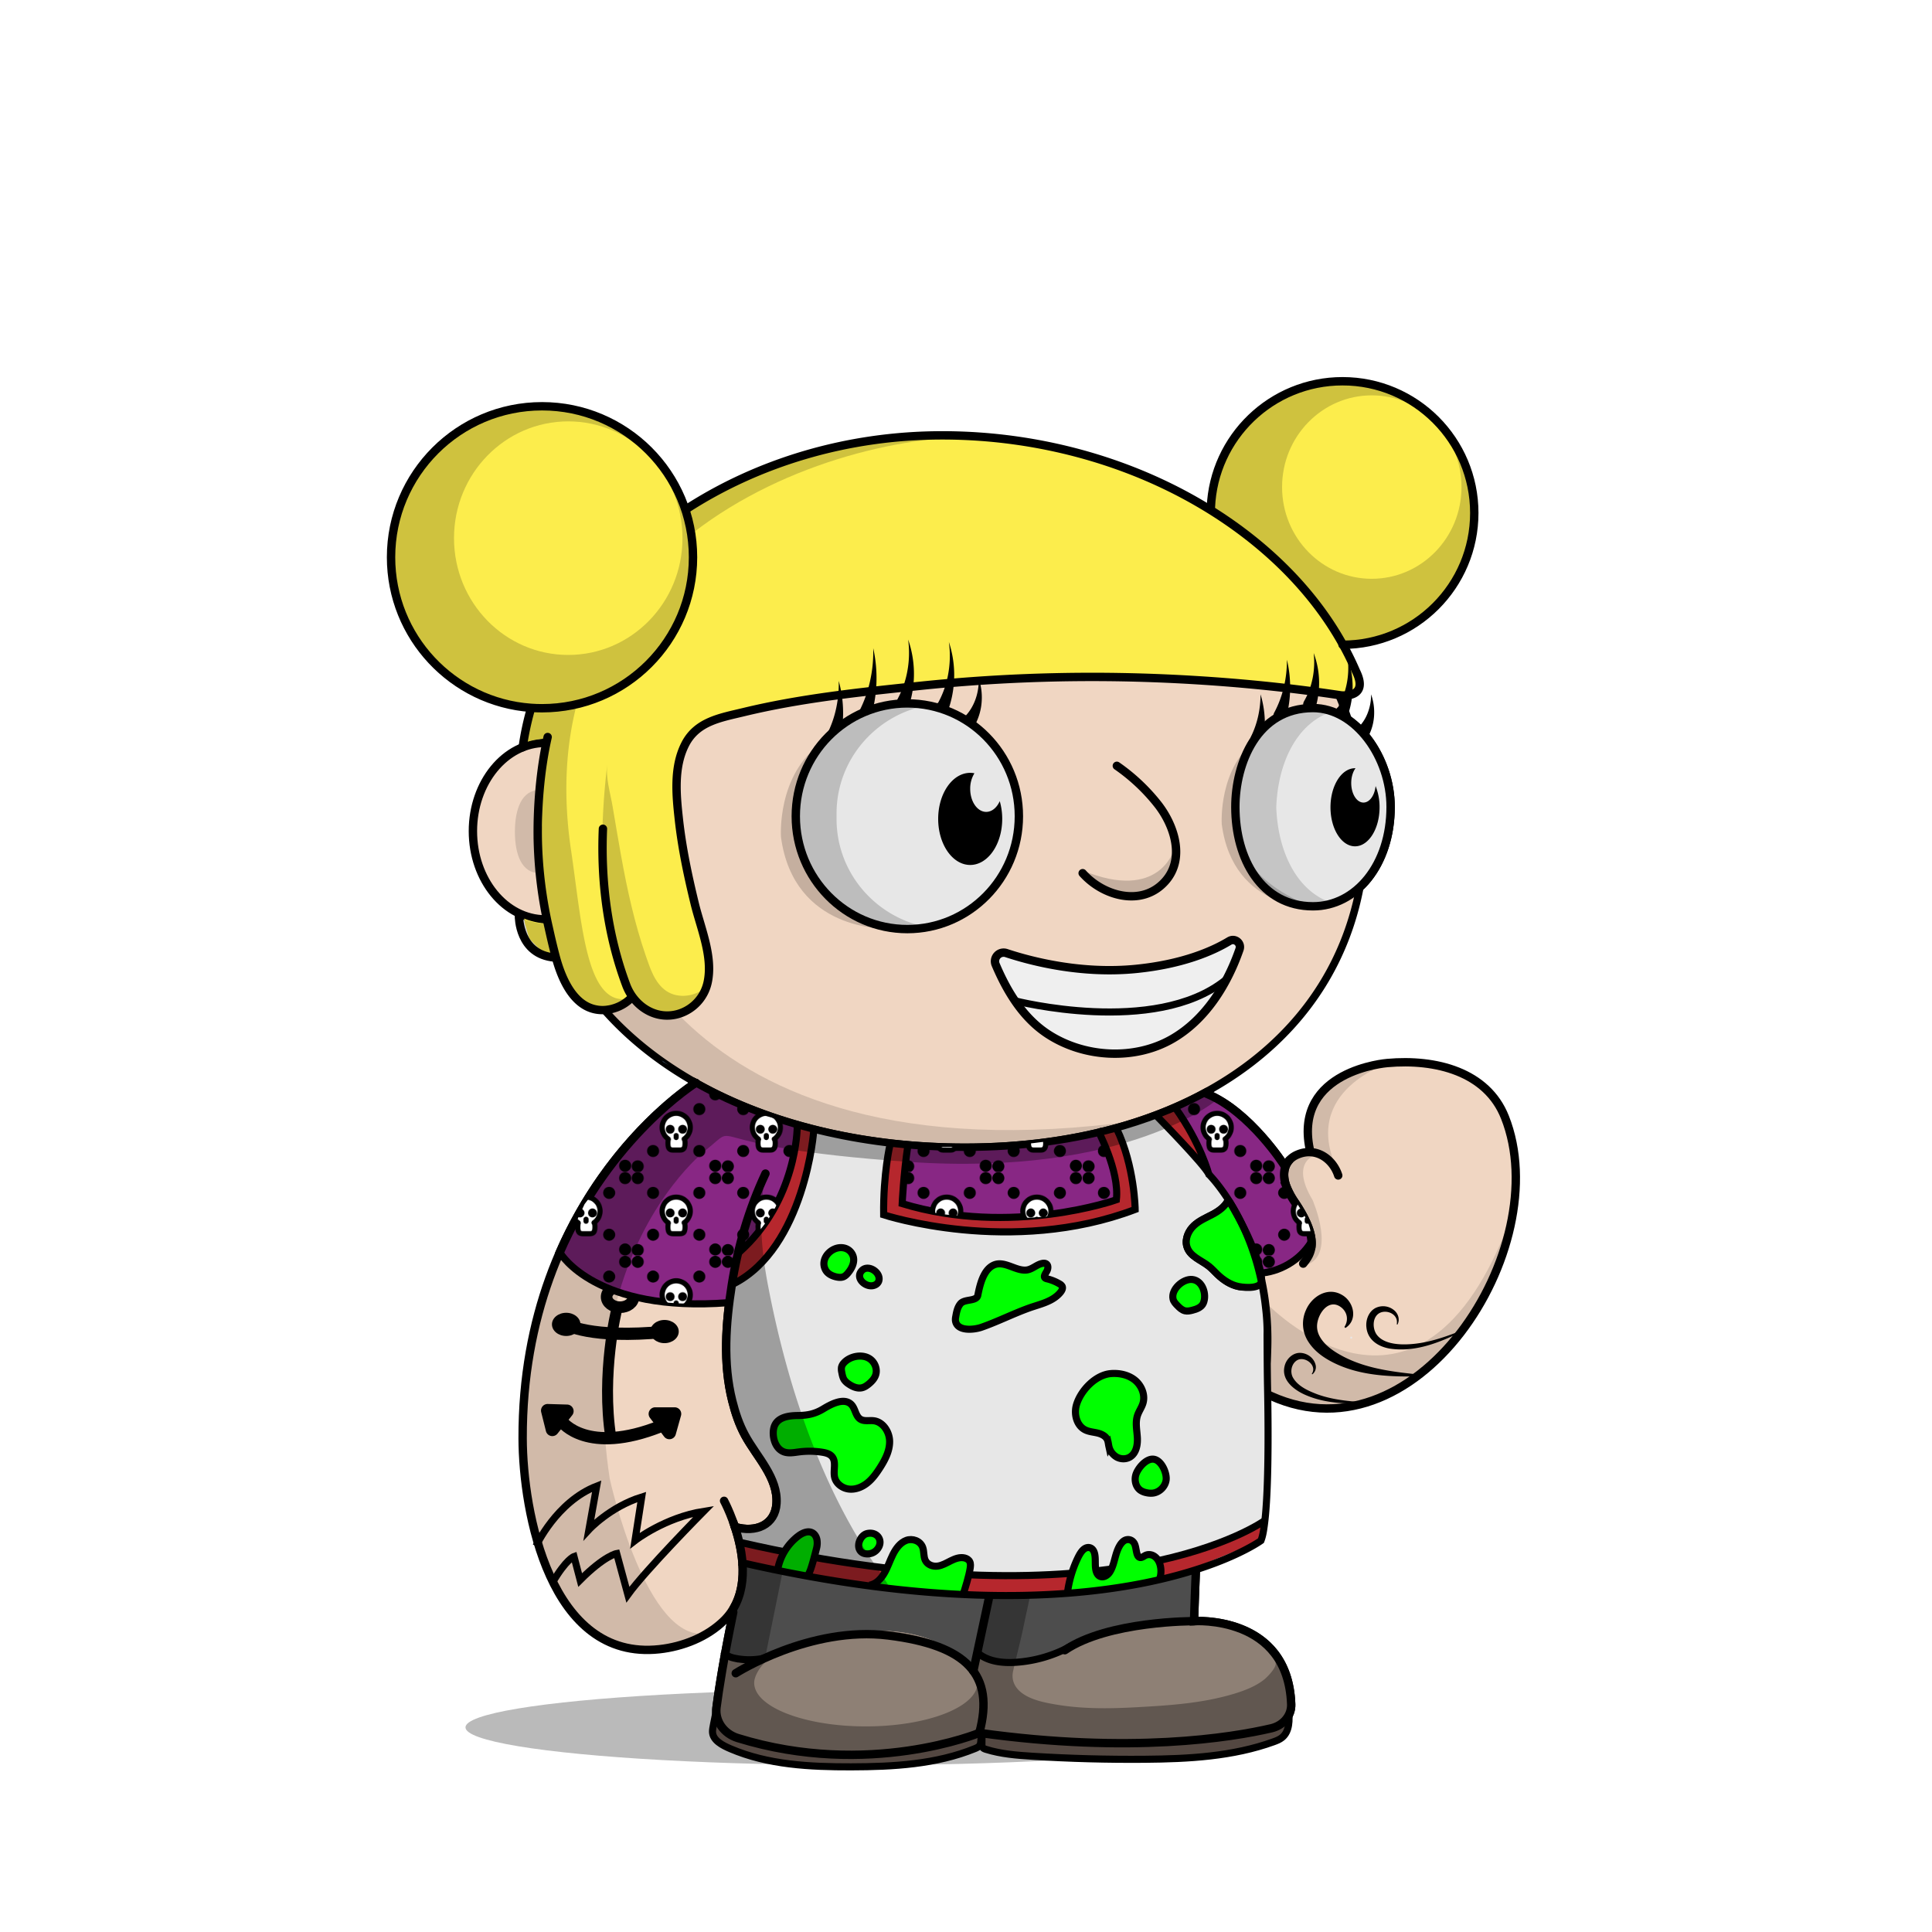 <svg xmlns="http://www.w3.org/2000/svg" xmlns:xlink="http://www.w3.org/1999/xlink" viewBox="0 0 3000 3000" width="100%" height="100%"><defs><style>.cls-1-64{opacity:0.27;}.cls-2-64{fill:#f0d6c2;}.cls-1-640-64,.cls-3-64,.cls-4-64,.cls-6-64,.cls-7-64,.cls-8-64,.cls-9-64{fill:none;stroke:#000;stroke-miterlimit:10;}.cls-3-64,.cls-4-64{stroke-linecap:round;}.cls-3-64{stroke-width:13px;}.cls-4-64{stroke-width:14px;}.cls-5-64{opacity:0.13;}.cls-6-64{stroke-width:10px;}.cls-7-64{stroke-width:18px;}.cls-8-64{stroke-width:17px;}.cls-9-64{stroke-width:19px;}.cls-1-640-64{stroke-width:11px;}</style></defs><g id="body_ground_shadwo-64" data-name="body ground shadwo"><ellipse class="cls-1-64" cx="1334.82" cy="2682.24" rx="612.02" ry="58.67"/></g><g id="CHEETAH_BODY" data-name="CHEETAH BODY"><path class="cls-2-64" d="M1075.21,1684.92l-86.3,76.44-81.19,108.46-57.17,122.51-32.25,136.1-6.75,96.68,6.35,91.23L835,2395.21l31.39,75.86,38.09,50.13,47.54,31,78.62,9.8,53.8-18.18,39.91-27.63,14.26-12.89-9.88,50-15.22,91.24,2.66,29.33,13.85,17,51.09,17.73,78.1,16.35h75.62l66.58-5.32,48.93-8.42,52-13.82,24.82-6.52,41.94,6.07,126.13,9.16,99.75-.28,77.23-5.54,66.85-9.41,35-7.15,26.94-20.17,3.93-17.17-4.13-32.14-26.1-52.19-43.66-30.74-77-13.9,10.76-205.51s11.6-13.31,15.48-16.39,47-58.42,47-58.42l25-55.24,10.56-19.26,31.14,13.27,62.08,11.3,70.55-7.08,44-23.38,49.3-35.46,42.09-44.1,45.13-60.73,24.32-63.88,17.23-65.23,5.15-65.54-6.61-53.5-17.62-48.7-32.84-34.56-44.43-25.16-50.48-7-43.5-2.38-47.62,10.35-47.78,27.42L2036,1718.43l-4.92,39.57,4.92,33.29-26.16,5.63-11.5,8.85-4.35,6.33-38.65-58.25-40.72-31.51-40.6-26.81,31.43-17.16,63.7-49.54,45.12-49.55L2062,1514.7l25.66-53.08,19.46-60.16,22-45.61s67.57-79.84,0-202.29c-1-1.73.06-10,.06-10l-42.42-40.22-26.54-55.74-22.12-48.66-38.92-53.08-40.7-42.47-35.39-32.73-84.93-62.81-67.24-33.62-70.78-27.43-73.43-21.23L1533,712.27l-76.08-3.54-109.71,10.61-100.85,26.55-81.4,33.62-67.24,37.15-77,58.39L963.2,934.33l-61.93,81.39-29.2,69-23.37,63.1-6.32,5.84L794.78,1169l-33.87,33-22.55,52v62.59l15.25,50.65L781,1405l52.34,22.55,25.51,2.22,26.54,65.47,44.24,61.93,38.93,41.58,61.93,50.43,47.77,29.19Z"/><path class="cls-3-64" d="M1188.61,1822.33c-25.84,55.2-43,113.78-52.34,173.17-9.26,58.83-13.91,121.32.77,179.71,4.69,18.63,10.62,36.6,19.91,53.7,18.31,33.72,51.4,65.64,48.8,105.78-2.14,33.08-31.85,46-64.61,36.29"/><path class="cls-3-64" d="M1875.87,1822.33s102.57,98.45,91,287.14c0,0-3.62,117-95.28,193.58a25.6,25.6,0,0,0-9.21,18.23c-1.49,27.45-5.31,101.95-8.34,196,0,0,145.74-10.32,150.89,129,.65,17.51-12.29,33-30.87,37.34-61.79,14.38-217.56,40-453.39,7.15,0,0-171.42,71-375.08,8-21.91-6.79-35.72-26.6-33-47.6,3.64-28.11,11-75.14,26-147.9"/><path class="cls-3-64" d="M1142.45,2598.2s115.4-73.83,237.21-58.6,165.4,61,141,151.19"/><path class="cls-3-64" d="M1854.07,2517.33s-133.35-.74-200.62,45.13"/><line class="cls-3-64" x1="1511.37" y1="2594.76" x2="1564.29" y2="2347.39"/><path class="cls-3-64" d="M1962.82,2162.51c234.13,119.66,454.59-224.88,374-427.73-28.07-70.68-107.32-90.8-182.53-84.12,0,0-145.76,11-120.63,133.23"/><path class="cls-3-64" d="M2078,1825.24c-8.17-25.5-34.33-44.87-63.48-32.33-21.57,9.27-24.07,30.78-17,49.43a121.09,121.09,0,0,0,13,24.25c40.21,59.72,25.13,80.86,13.07,95.56"/><path class="cls-3-64" d="M1994,1809.24s-53-83.28-120-110.78"/><path class="cls-4-64" d="M847.68,1226.92c24.22,0,43.86,28.83,43.86,64.39s-19.64,64.39-43.86,64.39"/><g class="cls-5-64"><path d="M1094.33,1787.19s-201.47,157.92-147.5,509.15c0,0,56.62,258.34,152.17,239.76l-45.17,19.08L987.54,2562l-45-14-53-42.94L852,2442.22s-19.3-58-20-60.58-15.21-73-15.21-73l-4.07-66,3.05-93.58,14.8-87.89,24.13-80.54,29.56-68.17,35.67-59,31.53-47.85,30.94-37.14,43.33-39.74,34.35-32.8,20.29-14.44-27.3-18.43-64-47.48-59.57-58.39-27.71-38.8-42.45-63.51-.62-25.09,42.47-18.58,35.39-38s89.35,468.89,829,367.15c13.61-1.87-115.08,25.45-101.63,22.66l90.13-18.72,59.92-21.23,59.94-27.48,16.88,11.15s-138.51,121.21-481.78,97.32S1157.34,1736.76,1094.33,1787.19Z"/><path d="M887.11,1291.31c0,35.64-22.14,64.54-49.45,64.54s-38.13-28.59-38.13-64.23,10.82-64.85,38.13-64.85S887.11,1255.67,887.11,1291.31Z"/><path d="M1573.17,2594.76c5-22.44,11.15-45.09,15.5-66,9.65-46.4,21-93.08,27.47-140,1.38-10.09,10.82-41.24-4.4-41.86a345.39,345.39,0,0,0-47.38,1.36l-45,207c-2.76,12.73-5.54,25.71-4.26,38.67,1.7,17.12,10.15,32.84,11.64,50,1.1,12.68-9.17,31.37,0,42.38,4.14,5,11.17,6.24,17.6,7.11,54.93,7.46,110,10.25,165.29,12.64h.92l112.2-1.68a17.54,17.54,0,0,0,1.77-.12l105.39-13.38,40.32-6.53a15.92,15.92,0,0,0,7-3l13.67-10.24c19.81-14.84,7.66-38.52,6.72-57.27l-8.71-23.49-9.17-10c5.94,6.46-12.78,24.53-16.48,27.49-13.29,10.63-30,17-46.12,22-49.56,15.11-100.57,18.33-151.92,21.17-41.23,2.29-82.9,2.88-123.77-3.88-14.26-2.36-29.29-5.19-42.53-11.13C1581.78,2628.28,1568.73,2614.52,1573.17,2594.76Z"/><path d="M1964,2021.1s239.6,257.11,382-130.4l-20.31,76.86L2277.13,2057l-57.28,64.14-72.94,47.35-81.48,18.63-48.89-5-53.72-19.66v-31.7l5.41-52.55Z"/><path d="M2047.55,1791.7s-47.47,7.88-9.43,71.58c0,0,38.93,88.47-12.38,101.74,0,0,7.07-21.24,8.84-23s-1-30.6-1-30.6l-15.51-33.06s-18.7-31.29-20.56-36,4.37-40.57,4.37-40.57l22.84-10.07,20.1-2.71Z"/><path d="M2158.44,1650.06s-139.78,42.47-82.27,165.44l-16.53-15s-22.62-9.72-24.28-13.26-4.87-29.41-4.59-31.07,5.2-35,5.2-35l19.58-28,29.33-21.85Z"/><path d="M910.12,1177.54s78.74-358.22,369.81-437l-115,38.93-81,47.6-83.15,68.5-73.31,85.71-52.94,78.26-27.88,94,40.48,9.18Z"/><path d="M1527.19,2638.53,1517,2606.15a27.42,27.42,0,0,1,.89,6.92c0,37.38-77.63,67.68-173.4,67.68s-173.4-30.3-173.4-67.68c0-10.07,8.47-24.59,18.57-33.18l1.72-5.79a2.09,2.09,0,0,1-2.82-2.32L1229,2372.66a44.63,44.63,0,0,1,51.53-35c28.26,5,69.15,9.6,119.68,9.6-108.73,0-195.06-106.63-211.45-199.06-8.65-48.77-14.07-95.19-13.38-144.66.75-52.56,2.46-108.52,10.89-166.33a2.09,2.09,0,0,0-4-1.14c-22.2,50.76-92.27,233.07-29,385.72a1.4,1.4,0,0,0,.15.3l43,70.9a2.56,2.56,0,0,1,.24.56l4.42,17a62.9,62.9,0,0,1-1.35,36.2l-4.83,14.12a2.11,2.11,0,0,1-1.14,1.24l-26.61,11.66a2.06,2.06,0,0,1-1.07.16l-21.94-2.52a2.1,2.1,0,0,0-2.27,2.61l7.71,29.28a1.59,1.59,0,0,1,.06.38l3.63,49.69a2.11,2.11,0,0,1-.08.75l-14.6,49.1-.06.26-24.2,149.68a2.1,2.1,0,0,0,0,.79l6,26.41a2.08,2.08,0,0,0,1.18,1.45l59.31,26.68a2,2,0,0,0,.49.15l69,12.26.26,0,84.09,4h.26l60.19-4.53.24,0,83.39-16a1.05,1.05,0,0,0,.24-.06l40.42-13a2.09,2.09,0,0,0,1.43-1.73l6.33-50.94"/><path d="M1918.06,2248.79s-59.53,81.86-149.77,94c0,0,23,15,91.12-2.65l4.42-20.35,8.85-16.81,10.48-10.21"/></g><path d="M2129.2,1143.53a144,144,0,0,0-31.17-30.72,536.58,536.58,0,0,0-23-56.35c-32.82-68.83-79.79-130.63-139.61-183.69s-129.34-94.63-206.81-123.7c-80.17-30.08-165.32-45.33-253.08-45.33a723.09,723.09,0,0,0-219.4,33.67,674.64,674.64,0,0,0-187.55,93.24c-56,39.93-104,87.44-142.51,141.21-39.24,54.78-67.57,114.53-84.18,177.58a5.75,5.75,0,0,0,11.12,2.93c16.26-61.69,44-120.17,82.41-173.82,37.78-52.73,84.83-99.34,139.84-138.54a663,663,0,0,1,184.36-91.64,711.53,711.53,0,0,1,215.91-33.13c86.38,0,170.17,15,249,44.6,76.14,28.57,144.52,69.46,203.22,121.54s104.7,112.6,136.85,180a522.14,522.14,0,0,1,24.57,61.08c1.7,1.17,3.39,2.41,5.06,3.7.85.67,1.71,1.35,2.55,2l.54.43c.91.76,1.82,1.54,2.72,2.34l.82.73c.88.79,1.76,1.59,2.63,2.42.22.2.43.42.65.63a141.8,141.8,0,0,1,14.69,16.6c21.6,28.51,34,65.55,34,101.63,0,40.38-11.31,77.31-31.91,104.43h0c-.65.86-1.31,1.7-2,2.53-.89,1.11-1.79,2.18-2.69,3.24l-1,1.09c-.6.69-1.2,1.36-1.81,2-.38.42-.77.83-1.16,1.25-.57.6-1.14,1.19-1.72,1.78-.39.4-.78.81-1.18,1.2-.91.9-1.83,1.8-2.76,2.66-20,109.66-76.83,202.64-167.34,272.26-54.72,42.09-120.47,74.65-195.41,96.79s-157.82,33.42-245.91,33.42c-73.58,0-145.3-7.85-213.16-23.33S1154,1714,1098,1684.31c-117.39-62.14-199.49-151.36-237.44-258a5.75,5.75,0,0,0-10.83,3.85c38.92,109.43,122.91,200.84,242.89,264.35,56.87,30.1,120.69,53.35,189.67,69.09,68.7,15.67,141.28,23.62,215.72,23.62,89.2,0,173-11.4,249.17-33.89,76.31-22.54,143.31-55.75,199.16-98.7,91.16-70.12,149-163.31,170.49-273.08a136.34,136.34,0,0,0,12.27-13.43c23.68-29.62,36.73-70.49,36.73-115.08C2165.83,1214.15,2152.48,1174.25,2129.2,1143.53Z"/><path class="cls-3-64" d="M910.12,1403.57c-18.06,15.13-39.93,24-63.49,24-62,0-112.3-61.34-112.3-137s50.28-137,112.3-137c23.56,0,45.43,8.85,63.49,24"/><path class="cls-3-64" d="M1124.34,2330.45s65.27,121.25,0,185.71c-26,25.66-63.7,40.75-100.54,44.76-169.74,18.5-211.9-213.21-212.25-327.21-1.19-384.43,268.87-552.24,268.87-552.24"/><path class="cls-6-64" d="M951.26,1801.5s93.29,89.3,214.61,66.48"/><path class="cls-6-64" d="M933.12,1831.22S1024,1925.06,1153.7,1906"/><path class="cls-6-64" d="M913.79,1861.33s105.89,100.9,232,77.56"/><ellipse class="cls-7-64" cx="962.83" cy="2013.88" rx="20.88" ry="15.96"/><path class="cls-8-64" d="M957.58,2033.45s-24.65,99.33-9,199.19"/><path class="cls-9-64" d="M872.89,2207.81s38.4,52.45,153.06,6.76"/><path class="cls-9-64" d="M879.19,2056.48s37.14,22.8,152.64,11.56"/><ellipse cx="879.19" cy="2056.48" rx="22.12" ry="18.01"/><ellipse cx="1031.83" cy="2067.63" rx="22.12" ry="18.01"/><path d="M1047.61,2185.24h-30.15a10.24,10.24,0,0,0-8.19,16.41l22,29.15a10.24,10.24,0,0,0,18-3.4l8.18-29.15A10.24,10.24,0,0,0,1047.61,2185.24Z"/><path d="M840.38,2192.84l7.34,29.37a10.24,10.24,0,0,0,17.94,3.92l22.8-28.5a10.24,10.24,0,0,0-7.7-16.64l-30.14-.88A10.25,10.25,0,0,0,840.38,2192.84Z"/><path class="cls-1-640-64" d="M832.4,2400.66s31.55-68.69,94.14-93l-12.09,67.63s32.61-35.4,82-50.73L986,2392.2s46.28-35.92,106.77-45.43c0,0-89.42,90.34-117.82,129.44l-17.35-63.93s-18.82,3.17-56.75,41.21L891.3,2417s-12.21,4.18-33.19,40.13"/><path d="M2278.5,2063.54c-37.25,18.48-77.07,36.87-120.06,30.63-17.92-2.89-34.53-13.23-36.64-32.76-1.57-12.14,4-26.46,16.07-31.25a26.6,26.6,0,0,1,26,3.67c7.23,5.39,10.37,14.91,6.05,23l-1-.35a19.82,19.82,0,0,0-.18-7.27c-2.93-10.9-17.39-15.31-26.77-10.26-10.95,6.19-11,23.32-4.61,32.91,15.08,21.82,59.81,16.25,82.48,10.67,14.92-3.55,29.56-8.69,43.87-14.3,4.81-1.86,9.6-3.79,14.38-5.74l.45,1Z"/><path d="M2127.16,2178.93c-32.7,1.15-66.62,1-97.37-11.73-18.33-7.32-40.56-23-35.14-45.61,2.41-11.21,12.71-21.41,24.73-20.85,11.25.51,21.5,8.47,23.66,19.44a14.16,14.16,0,0,1-5.32,13.92l-.8-.76c8.83-12.91-10.14-27.64-22.16-21.5-9.62,5.2-12.28,19.17-6.49,28.23,7.9,12.89,23.55,19.76,37.31,25,21.59,7.77,44.8,10.51,67.67,12,4.63.32,9.27.58,13.91.82v1.1Z"/><path d="M2208.85,2137.15c-46.41,1-96.07.06-138.75-21.46-15.31-7.74-29.31-17.67-38.78-32.62A51.3,51.3,0,0,1,2028,2034c9.1-21,33.53-36.1,55.45-23.49,18.85,10.32,25.66,39,5.66,51.58l-1.53-1.58c6.91-10.56,4.53-23.24-5.21-30.63-19.32-14.56-36.53,10.37-37.26,28.52a32.4,32.4,0,0,0,3.26,15.15c7.52,15.31,23.23,25.35,37.95,33.12,37.71,19.49,80.57,24,122.66,28.28l-.08,2.2Z"/></g><defs><style>.cls-1-78,.cls-1-781-78,.cls-1-782-78,.cls-1-783-78{fill:none;}.cls-2-78{fill:#fff;}.cls-3-78{fill:#534741;}.cls-1-781-78,.cls-1-782-78,.cls-1-783-78,.cls-1-784-78,.cls-3-78{stroke:#000;}.cls-1-781-78,.cls-1-782-78,.cls-1-784-78,.cls-3-78{stroke-miterlimit:10;}.cls-1-782-78,.cls-1-783-78,.cls-1-784-78,.cls-3-78{stroke-width:11px;}.cls-4-78{fill:#8cc9ff;}.cls-5-78{fill:#b6272d;}.cls-6-78{fill:#882784;}.cls-7-78{fill:#e7e7e7;}.cls-8-78{fill:#4d4d4d;}.cls-9-78{fill:#8e8075;}.cls-1-780-78{opacity:0.32;}.cls-1-781-78,.cls-1-783-78{stroke-linecap:round;}.cls-1-781-78{stroke-width:13px;}.cls-1-783-78{stroke-linejoin:round;}.cls-1-784-78{fill:lime;}.cls-1-785-78{fill:url(#New_Pattern_3);}</style><pattern id="New_Pattern_3" data-name="New Pattern 3" width="140" height="129.49" patternUnits="userSpaceOnUse" viewBox="0 0 140 129.5"><rect class="cls-1-78" width="140" height="129.49"/><path class="cls-2-78" d="M83.8,85.31c0,12-6,10.44-13.34,10.44S57.13,97.36,57.13,85.31s6-21.82,13.33-21.82S83.8,73.26,83.8,85.31Z"/><path d="M84.18,96.84c2.44-2.38,3.57-6,3.57-11.53,0-14.45-7.59-25.77-17.29-25.77S53.17,70.86,53.17,85.31c0,5.49,1.14,9.15,3.57,11.53,3.18,3.1,7.4,3,11.48,2.9,1.45,0,3,0,4.49,0,.72,0,1.44,0,2.16,0C78.24,99.78,81.56,99.4,84.18,96.84ZM68,91.83c-2.44.06-5,.12-5.76-.65-.36-.35-1.18-1.62-1.18-5.87,0-10.52,4.94-17.86,9.37-17.86s9.38,7.34,9.38,17.86c0,4.25-.83,5.52-1.19,5.87-.79.77-3.31.71-5.75.65-.79,0-1.61,0-2.44,0S68.82,91.81,68,91.83Z"/><path class="cls-2-78" d="M57.8,78.74a21.82,21.82,0,1,1,25.07-.47"/><path d="M57.8,82.7A3.93,3.93,0,0,1,55.59,82a25.77,25.77,0,1,1,29.62-.56,4,4,0,1,1-4.67-6.38A17.86,17.86,0,1,0,60,75.47,4,4,0,0,1,57.8,82.7Z"/><circle cx="60.64" cy="63.49" r="6.88"/><circle cx="79.97" cy="63.49" r="6.88"/><path d="M70,80.32a4,4,0,0,1-4-4V72.8a4,4,0,0,1,7.92,0v3.56A4,4,0,0,1,70,80.32Z"/><circle cx="34.11" cy="97.25" r="9.35"/><circle cx="10.28" cy="121.08" r="9.35"/><circle cx="105.89" cy="97.25" r="9.35"/><circle cx="130.65" cy="120.15" r="9.35"/><circle cx="105.89" cy="32.25" r="9.35"/><circle cx="130.65" cy="9.35" r="9.35"/><circle cx="34.11" cy="32.25" r="9.35"/><circle cx="10.28" cy="9.35" r="9.35"/><circle cx="10.28" cy="-8.42" r="9.35"/></pattern></defs><g id="artist2"><path class="cls-3-78" d="M1112.27,2655.62c-3.29,17.89-6,27.69-5.9,33.51.28,13.31,15.51,21.06,27.74,26.3,58.51,25.07,123.85,28.26,187.51,28.12,65.27-.15,132.05-3.75,192.47-28.44,2.77-1.14,5.7-2.46,7.29-5,1.22-2,1.46-4.36,1.67-6.66l2-22.4c-.22,9-.09,18-.31,26.93,0,1.75-.06,3.61.85,5.11,1.13,1.86,3.35,2.67,5.42,3.31,23.39,7.28,48.06,9.21,72.5,10.73q87,5.4,174.15,4.67c67.67-.57,136.55-4.16,200.17-27.22,4.6-1.67,9.25-3.48,13-6.57,11.76-9.57,11.52-27.28,10.24-42.39"/><path class="cls-4-78" d="M1030.44,1649.18l7.67,4.68q-5.37-3.66-10.78-7.22Z"/><path class="cls-5-78" d="M1871,1811.22c-1.77-5.61-1.86-12.43-4-18.22-11.62-25.92-29.63-48.65-41.18-74.61-11.15,4.22-22.48,8-33.93,11.65a73.43,73.43,0,0,0,8.11,10C1826.15,1762.66,1848.5,1786.85,1871,1811.22Z"/><path class="cls-5-78" d="M1372,1885c127,30,268,48,390-9,.73-44.1-9.89-88.73-31.45-126.76q-12.72,3.87-25.45,7.22c20.24,30.88,31.35,68,29.9,105.54-60,27-129,31-194,29-47-2-95-4-139-21,2.74-30.11,3.83-61,6.27-91.3q-14.28-1.56-28.39-3.33C1375.7,1811.91,1369.26,1848.46,1372,1885Z"/><path class="cls-6-78" d="M1238,1751.42c-6.64-1.42-13.75-9.68-20.46-11.21-40-9-73.56-23.21-110.56-41.21-10.06-4.65-21.32-9.3-31-15.8l-.79,1.72-86.3,76.44-81.19,108.46-36.61,78.46c59.72,71.22,167.86,82.65,256.76,73.18a242.37,242.37,0,0,0,7.43-26.58,69.34,69.34,0,0,1-9.3,1.12,69.34,69.34,0,0,0,9.3-1.12c4-17.56,6.6-35.63,9.7-52.88C1206.33,1899.25,1232.26,1823.69,1238,1751.42Z"/><path class="cls-7-78" d="M1969,2209.05l-1.48-29.66-1.76-12.06,1.33-3c-4.25-61.74-.08-123.27-12.09-183.33l3-1c-1.45-3.25-2.81-6.59-4-10-17-57-44-104-80-153a16.61,16.61,0,0,1-3-5.78c-22.53-24.37-44.88-48.56-71-71.22a73.43,73.43,0,0,1-8.11-10c-15.82,5-31.86,9.77-47.89,15-4.48,1.47-9,2.87-13.45,4.24,21.56,38,32.18,82.66,31.45,126.76-122,57-263,39-390,9-2.74-36.54,3.7-73.09,7.88-109.63-38.54-4.81-76.41-10.81-115.11-18.44-8.73,60.5-20.91,119.74-56.77,173.07-18.35,28.45-39.25,58.56-72.7,64.88a242.37,242.37,0,0,1-7.43,26.58l4.13-.46c-10,57-2,114,13,171,10,40,37,69,56,106,12,22,12,55-12,71-16,11-35,6-50-1a147.83,147.83,0,0,1,8.72,24.8c193.19,48.65,392.79,70.32,594.28,43.2,76.9-11,154.51-30.54,219.56-72.54l5.76-46.34s-.91-46.44,3-49.51S1969,2209.05,1969,2209.05Z"/><path class="cls-5-78" d="M1858.21,2438.2l.27-5.16,99.49-40.77,3.59-28.81c-65,42-142.66,61.55-219.56,72.54-201.49,27.12-401.09,5.45-594.28-43.2a154.66,154.66,0,0,1,4.63,33.09c119,33.45,243.78,43.54,367.65,50.11C1633.44,2481.77,1744.1,2464.43,1858.21,2438.2Z"/><path class="cls-8-78" d="M1173,2579c30-4,57-24,88-33,84-22,196-26,251,51,3-10,4-20,7-30,46,30,110,15,153-17,26-20,56-24,86-26,32.22-2.4,64.22-5,96.09-7l4.12-78.79c-114.11,26.23-224.77,43.57-338.21,37.8-123.87-6.57-248.63-16.66-367.65-50.11.88,26.91-4.93,54-15.59,79.05l1.84-1.67-9.88,50-2.24,13.39C1141.33,2574.64,1157.16,2580.58,1173,2579Z"/><path class="cls-9-78" d="M2000.83,2614.16l-26.1-52.19-43.66-30.74-77-13.9,0-.34c-31.87,2-63.87,4.61-96.09,7-30,2-60,6-86,26-43,32-107,47-153,17-3,10-4,20-7,30-55-77-167-73-251-51-31,9-58,29-88,33-15.84,1.58-31.67-4.36-46.52-12.36l-13,77.85,2.66,29.33,13.85,17,51.09,17.73,78.1,16.35h75.62l66.58-5.32,48.93-8.43,52-13.81,24.82-6.52,41.94,6.07,126.13,9.16,99.75-.28,77.23-5.54,66.85-9.41,35-7.15,26.94-20.17,3.93-17.17Z"/><path class="cls-5-78" d="M1208,1930c35.86-53.33,48-112.57,56.77-173.07q-13.3-2.62-26.75-5.51c-5.76,72.27-31.69,147.83-93,190.58-3.1,17.25-5.74,35.32-9.7,52.88C1168.75,1988.56,1189.65,1958.45,1208,1930Z"/><path class="cls-6-78" d="M1735,1862c1.45-37.59-9.66-74.66-29.9-105.54-53.42,14-107.06,21-161.81,23.15,5.24.06,10.48.18,15.71.39-5.23-.21-10.47-.33-15.71-.39-3.76.15-7.52.29-11.29.39,3.77-.1,7.53-.24,11.29-.39-43.77-.45-87.63,3.86-132.29-.61l-2.73-.3c-2.44,30.25-3.53,61.19-6.27,91.3,44,17,92,19,139,21C1606,1893,1675,1889,1735,1862Z"/><path class="cls-6-78" d="M2000,1843c-3.77-10.22-6.37-21.31-5.48-31.71l-.56.81-38.65-58.25-40.72-31.51-37.83-25c-10.85,4.45-21.76,9-32.76,13.64q-9,3.93-18.18,7.39c11.55,26,29.56,48.69,41.18,74.61,3,8,2,18,7,24,36,49,63,96,80,153,1.24,3.46,2.6,6.8,4,10,28.1-8.77,57.47-19,72-44C2049,1905,2012,1874,2000,1843Z"/><path class="cls-1-780-78" d="M1765.63,1740.3l-.62.08-3.4,1.21C1766.13,1740.51,1768,1740,1765.63,1740.3Z"/><path class="cls-1-780-78" d="M1870.56,1697.1l3.64-1.43-.21-.14Z"/><path class="cls-1-780-78" d="M1874.2,1695.67l-3.64,1.43L1814.05,1723l-19.4,6.87c-124.86,54.28-261.56,55.58-394.65,45.12-56-5-110-20-168-30-56.11-10.64-101.93-39.06-152.84-62.64l-19,13.55-34.35,32.8-43.33,39.74-30.94,37.14L920,1853.44l-35.67,59-14.74,34c24,29.42,56.09,48.88,91.76,61,43.79-150.29,133-220.22,133-220.22,63-50.43-28.5-7.08,314.76,16.81s481.78-97.32,481.78-97.32Z"/><path class="cls-1-780-78" d="M1997.61,2613.79l-8.71-23.49-9.17-10c5.94,6.46-12.78,24.53-16.48,27.49-13.29,10.63-30,17.06-46.12,22-49.56,15.11-100.57,18.33-151.92,21.17-41.23,2.29-82.9,2.88-123.77-3.88-14.26-2.36-29.29-5.19-42.53-11.13-17.13-7.67-30.18-21.43-25.74-41.19,5-22.44,11.15-45.09,15.5-66,3.45-16.58,7.12-33.19,10.7-49.84-21.09,2.36-42.6,3.71-63.47.33q-8.25,38-16.51,76c-2.76,12.73-5.54,25.71-4.26,38.67,1.7,17.12,10.15,32.84,11.64,50,1.1,12.68-9.17,31.37,0,42.38,4.14,5,11.17,6.24,17.6,7.11,54.93,7.46,110,10.25,165.29,12.64h.92l112.2-1.68a17.54,17.54,0,0,0,1.77-.12l105.39-13.38,40.32-6.53a15.92,15.92,0,0,0,7-3l13.67-10.24C2010.7,2656.22,1998.55,2632.54,1997.61,2613.79Z"/><path class="cls-1-780-78" d="M1517,2606.15a27.42,27.42,0,0,1,.89,6.92c0,37.38-77.63,67.68-173.4,67.68s-173.4-30.3-173.4-67.68c0-10.07,8.47-24.59,18.57-33.18l1.72-5.79a2.09,2.09,0,0,1-2.82-2.32l26.67-131.26c-21.58-4.47-42.8-9.53-64-15.47l2.06,28.24a2.11,2.11,0,0,1-.08.75l-14.6,49.1-.06.26-24.2,149.68a2.1,2.1,0,0,0,0,.79l6,26.41a2.08,2.08,0,0,0,1.18,1.45l59.31,26.68a2,2,0,0,0,.49.15l69,12.26.26,0,84.09,4h.26l60.19-4.53.24,0,83.39-16a1.05,1.05,0,0,0,.24-.06l40.42-13a2.09,2.09,0,0,0,1.43-1.73l6.33-50.94Z"/><path class="cls-1-781-78" d="M868.33,1946.66c78.9-182.43,212.09-265.19,212.09-265.19"/><path class="cls-1-781-78" d="M1138.85,2364.28c12.51,35.1,25,90.68.3,132.87"/><path class="cls-1-781-78" d="M1188.61,1822.33c-25.84,55.2-43,113.78-52.34,173.17-9.26,58.83-13.91,121.32.77,179.71,4.69,18.63,10.62,36.6,19.91,53.7,18.31,33.72,51.4,65.64,48.8,105.78-2.14,33.08-31.85,46-64.61,36.29"/><path class="cls-1-781-78" d="M1856.9,2439.43c-1,23.76-1.93,50-2.83,77.9,0,0,145.74-10.32,150.89,129,.65,17.51-12.29,33-30.87,37.34-61.79,14.38-217.56,40-453.39,7.15,0,0-171.42,71-375.08,8-21.91-6.79-35.72-26.6-33-47.6,3.64-28.11,11-75.14,26-147.9"/><path class="cls-1-781-78" d="M1142.45,2598.2s115.4-73.83,237.21-58.6,165.4,61,141,151.19"/><path class="cls-1-781-78" d="M1854.07,2517.33s-133.35-.74-200.62,45.13"/><line class="cls-1-781-78" x1="1511.37" y1="2594.76" x2="1535.77" y2="2480.74"/><path class="cls-1-781-78" d="M2001.88,1801.77c-9.61,10.84-9.72,26.51-4.37,40.57a121.09,121.09,0,0,0,13,24.25c23,34.18,27.92,55.72,25.64,70.65"/><path class="cls-1-781-78" d="M1994,1809.24s-53-83.28-120-110.78"/><path d="M1872.62,1689.09c-39,21.61-82.09,39.41-128.7,53.18-75.08,22.17-157.82,33.42-245.91,33.42-73.58,0-145.3-7.85-213.16-23.33S1154,1714,1098,1684.31q-10.41-5.5-20.44-11.31c-3.4,2.42-6.65,5-9.88,7.56q12.19,7.17,24.94,13.92c56.87,30.1,120.69,53.35,189.67,69.09,68.7,15.67,141.28,23.62,215.72,23.62,89.2,0,173-11.4,249.17-33.89,50.46-14.91,96.85-34.48,138.64-58.45C1881.68,1692.49,1877.6,1689.62,1872.62,1689.09Z"/><path class="cls-1-78" d="M1129.19,2128.3l13.26,3s393.84,82.19,818.57-7.83"/><path class="cls-1-782-78" d="M870.73,1946.66s54.28,92,260.12,76.16"/><path class="cls-1-782-78" d="M1237.92,1749.87s0,114.42-89.75,194.27"/><path class="cls-1-782-78" d="M1263.55,1753.64c.76,2.26-14.32,184-124.41,239.77"/><path class="cls-1-782-78" d="M1381.93,1777.77s-10.56,44.49-9.8,108.57c0,0,197.54,64.85,390.56-8.29,0,0-.75-67.1-28.65-125.16"/><path class="cls-1-782-78" d="M1704,1753.64s34.68,64.09,29.51,109.33c0,0-162.11,57.7-332.61,6,0,0,2.09-45.18,8.73-89.66"/><path class="cls-1-783-78" d="M1795.87,1732.65s74.78,76.1,81.07,90.55c0,0-12-47-51.88-103"/><path class="cls-1-782-78" d="M1963.49,2361.36s-230.54,167.39-816,33.18"/><path class="cls-1-784-78" d="M1518.37,2011.21c-2,10-20.21,5.39-26.8,13-4.81,5.54-6.27,13.15-7.52,20.38a19.74,19.74,0,0,0-.41,6.12c2.47,17.36,29.26,14.17,40.41,10.26,24.94-8.73,48.57-20.72,73.41-29.72,17.06-6.18,37.4-9.85,49.39-24.81,2.09-2.61,3.88-6.17,2.41-9.16a9.47,9.47,0,0,0-3.94-3.6,70,70,0,0,0-19.78-8c-7.57-1.77-1.8-8.07.27-12.39,1.72-3.57,2.12-8.61-1.19-10.78-1.81-1.2-4.19-1.09-6.32-.65-8.79,1.79-15.3,9.2-24.25,10.22-16.85,1.92-34-14.88-50.57-7.9S1521.45,1995.75,1518.37,2011.21Z"/><path class="cls-1-784-78" d="M1313.75,1938.79a19,19,0,0,1,11.43,13.42c1.9,8.76-2.69,17.67-8.45,24.54-2.09,2.49-4.46,4.91-7.5,6s-6.66.86-10,.18c-6.82-1.41-13.77-4.65-17.19-10.73C1271.33,1953.14,1294.89,1931.41,1313.75,1938.79Z"/><path class="cls-1-784-78" d="M1364.31,1989.82a10.52,10.52,0,0,1-5.48,5.44c-12.8,6.17-32.21-10.09-20.48-22.36C1348.47,1962.31,1369.28,1976.61,1364.31,1989.82Z"/><path class="cls-1-784-78" d="M1352,2111c7.14,5.66,10.6,15.86,7.59,24.45-1.92,5.5-6.11,9.91-10.61,13.61-3.06,2.51-6.41,4.83-10.25,5.79-7.34,1.83-15-1.62-21.18-5.94a25,25,0,0,1-6.43-6c-2.4-3.47-3.22-7.76-4-11.91a21.48,21.48,0,0,1-.44-8,15.14,15.14,0,0,1,4-7.07C1320.44,2105.4,1340.3,2101.73,1352,2111Z"/><path class="cls-1-784-78" d="M1238.86,2198c-13,.11-28.3,2.07-34.91,13.33-2.79,4.77-3.48,10.5-3.22,16,.52,11,5.66,22.79,15.86,26.91,7.57,3.06,16.1,1.3,24.2.27a127.84,127.84,0,0,1,35.86.49c5.6.88,11.56,2.36,15.24,6.67,7.24,8.47,1.55,21.64,4.16,32.47,2.4,9.93,12.19,17,22.35,18.09s20.36-3.1,28.34-9.48,14-14.82,19.56-23.42c8-12.46,15.24-26.27,15.1-41.07s-10.12-30.43-24.82-32.15c-6.91-.81-14.54,1.3-20.46-2.34-7.95-4.89-7.85-17-14.71-23.36-11.69-10.8-32.19.75-43.07,7.32C1265.44,2195.49,1254.13,2197.83,1238.86,2198Z"/><path class="cls-1-784-78" d="M1671.53,2181.35c-4.25,14.36.22,32.39,13.66,39,5.8,2.86,12.44,3.3,18.73,4.77s12.85,4.53,15.56,10.4c1.44,3.14,1.59,6.71,2.34,10.09a25.69,25.69,0,0,0,12.18,16.91c6.26,3.47,14.36,3.69,20.51,0,9.83-5.86,12.23-19.06,11.55-30.48s-3.35-23.19.21-34.06c2.16-6.61,6.5-12.36,8.51-19,3.86-12.81-2-27.33-12.32-35.8s-24.45-11.4-37.78-10.27C1701,2135,1678.12,2159.08,1671.53,2181.35Z"/><path class="cls-1-784-78" d="M1763.58,2290.46c-2.37,8.53.13,18.74,7.43,23.75a25.6,25.6,0,0,0,9,3.61,31.21,31.21,0,0,0,9.77.73c10.56-1.08,19.78-10.15,21-20.7,1.27-10.91-7.74-31.8-20.68-32.11C1778.72,2265.47,1766.33,2280.58,1763.58,2290.46Z"/><path class="cls-1-784-78" d="M1207.27,2438.92a85.18,85.18,0,0,1,32.34-53.85c6.43-4.86,15.33-8.84,22.27-4.72,3.78,2.25,6,6.53,6.73,10.88a32.23,32.23,0,0,1-.71,13.11c-7.29,28.72-10.42,38-14.3,42.86"/><path class="cls-1-784-78" d="M1361,2407.07a19.62,19.62,0,0,1-18.16,5.39,12.27,12.27,0,0,1-4.82-2.14c-10-7.79-2.58-26.38,8.33-29C1363.3,2377.33,1373.34,2394.32,1361,2407.07Z"/><path class="cls-1-784-78" d="M1349.89,2461.49c9.86-1.32,17.87-9.39,23.2-18.54s8.65-19.57,13.41-29.1,11.5-18.56,20.88-22,21.64.63,25.37,10.89c2.32,6.38,1.12,13.89,4,20,3.49,7.24,11.92,10.09,19.22,9.09s13.87-5,20.54-8.3,14-6.05,21.29-4.35c3.23.76,6.49,2.59,8.05,5.81s1.12,7,.57,10.56c-1.84,11.81-7.75,30.83-11.43,42.06"/><path class="cls-1-784-78" d="M1657.27,2475.46a178,178,0,0,1,16.49-56.63c2.72-5.51,5.87-10.91,10.14-13.87s9.93-2.87,13.33,1.83c6.66,9.2.53,27.35,6.7,37.19,4.76,7.59,14.11,4.83,19.08-2.49s7-17.52,9.71-26.87c2.54-8.64,6.18-17.26,12-21.64s14.38-2.73,17.52,5.51c2.59,6.79,2,17.49,7.19,19.72,2.92,1.25,5.87-1.28,8.73-2.76,7-3.64,15.55-.44,20.36,7.63s5.56,20.46,1.8,29.56"/><path class="cls-1-784-78" d="M1821.54,2017.3c.94,4,3.88,7.06,6.73,10,3.38,3.45,7,7,11.76,8.13,3.69.86,7.55.08,11.22-.83,6.93-1.72,14.58-4.58,17.33-11.17,5.57-13.34-1.06-34.88-17.07-36.64C1837.17,1985.17,1817.94,2002.16,1821.54,2017.3Z"/><path class="cls-1-782-78" d="M1907.39,1863c-5,10.72-14.89,17.56-24.75,22.8s-20.36,9.52-28.71,17.33-14.22,20.36-11.1,31.92c4.34,16,22,21.36,34.33,31.17,4.64,3.7,8.66,8.25,13,12.41,9.55,9.22,20.87,16.67,33.37,19.13s26.26-.63,35.59-10.12"/><path class="cls-1-782-78" d="M1954.22,1977.14c32.69-1.58,64.1-20.05,81.38-47.84"/><path class="cls-1-782-78" d="M1519,2567.33c16,13,38.31,15.3,58.94,13.87a205.72,205.72,0,0,0,84.67-24.92"/><path class="cls-1-782-78" d="M1123.8,2564.44c2.81,6.27,10.15,9,16.87,10.42a109.56,109.56,0,0,0,45.08.14"/><path class="cls-7-78" d="M2098.21,2078.6a1.5,1.5,0,0,0,0-3,1.5,1.5,0,0,0,0,3Z"/><path class="cls-1-784-78" d="M1959.09,1987.61c.83,13.28-23.09,12.57-35.59,10.12s-23.82-9.91-33.37-19.13c-4.31-4.16-8.33-8.71-13-12.41-12.32-9.81-30-15.12-34.33-31.17-3.12-11.56,2.75-24.11,11.1-31.92s18.85-12.1,28.71-17.33,19.73-12.08,24.75-22.8C1907.39,1863,1956.18,1941.27,1959.09,1987.61Z"/><path class="cls-1-782-78" d="M1147.44,2425.44C1729,2559.65,1958,2392.27,1958,2392.27c2.93-7.5,4.1-15.75,5.19-23.68,1.64-12,2.59-24,3.33-36.06.9-14.63,1.45-29.28,1.82-43.93.41-15.77.6-31.54.67-47.31q.09-23.09-.15-46.17-.19-20.26-.6-40.52c-.53-27.34-.63-54.67-.76-82,0-1.86.09-3.72.09-5.59a329.11,329.11,0,0,0-2.37-35.75,417.41,417.41,0,0,0-11.87-63.39,390.7,390.7,0,0,0-18.06-52.16,367.37,367.37,0,0,0-20.51-40.77,327.34,327.34,0,0,0-19.23-29.24c-4.48-6.06-9.19-12-14.21-17.58-1.76-2-3.55-3.93-5.44-5.77"/><path class="cls-1-780-78" d="M1341.81,2461.54c5.2.71,10.66.2,34.51,4.43,28.26,5-113.75-106.65-183.28-467.44-10-51.62-15.16-103.56-6.73-161.37a2.09,2.09,0,0,0-4-1.14c-22.2,50.76-92.27,233.07-29,385.72a1.4,1.4,0,0,0,.15.3l43,70.9a2.56,2.56,0,0,1,.24.56l4.42,17a62.9,62.9,0,0,1-1.35,36.2l-4.83,14.12a2.11,2.11,0,0,1-1.14,1.24l-26.61,11.66a2.06,2.06,0,0,1-1.07.16l-21.94-2.52a2.1,2.1,0,0,0-2.27,2.61l7.71,29.28a1.59,1.59,0,0,1,.06.38l1.57,21.45c21.19,5.94,42.41,11,64,15.47Z"/><path class="cls-1-785-78" d="M1238,1751.42c-6.64-1.42-13.75-9.68-20.46-11.21-40-9-73.56-23.21-110.56-41.21-10.06-4.65-21.32-9.3-31-15.8l-.79,1.72-86.3,76.44-81.19,108.46-36.61,78.46c59.72,71.22,167.86,82.65,256.76,73.18a242.37,242.37,0,0,0,7.43-26.58,69.34,69.34,0,0,1-9.3,1.12,69.34,69.34,0,0,0,9.3-1.12c4-17.56,6.6-35.63,9.7-52.88C1206.33,1899.25,1232.26,1823.69,1238,1751.42Z"/><path class="cls-1-785-78" d="M1735,1862c1.45-37.59-9.66-74.66-29.9-105.54-53.42,14-107.06,21-161.81,23.15,5.24.06,10.48.18,15.71.39-5.23-.21-10.47-.33-15.71-.39-3.76.15-7.52.29-11.29.39,3.77-.1,7.53-.24,11.29-.39-43.77-.45-87.63,3.86-132.29-.61l-2.73-.3c-2.44,30.25-3.53,61.19-6.27,91.3,44,17,92,19,139,21C1606,1893,1675,1889,1735,1862Z"/><path class="cls-1-785-78" d="M2000,1843c-3.77-10.22-6.37-21.31-5.48-31.71l-.56.81-38.65-58.25-40.72-31.51-37.83-25c-10.85,4.45-21.76,9-32.76,13.64q-9,3.93-18.18,7.39c11.55,26,29.56,48.69,41.18,74.61,3,8,2,18,7,24,36,49,63,96,80,153,1.24,3.46,2.6,6.8,4,10,28.1-8.77,57.47-19,72-44C2049,1905,2012,1874,2000,1843Z"/></g><defs><style>.cls-1-296{fill:#fced4c;}.cls-2-296{opacity:0.18;}.cls-3-296{fill:none;stroke:#000;stroke-linecap:round;stroke-miterlimit:10;stroke-width:13px;}</style></defs><g id="Layer_361_copy" data-name="Layer 361 copy"><path class="cls-1-296" d="M2289.26,796.56c0-113-91.6-204.59-204.59-204.59-110.86,0-201.1,88.18-204.46,198.23,12.16,12.35,24,24.89,38.79,35.8,13,9,29,13,39,25,37,43,77,75,110,123,5.94,8.63,11.44,18,17.11,27.14C2197.9,1000.9,2289.26,909.4,2289.26,796.56Z"/><path class="cls-1-296" d="M1958,851c-10-12-26-16-39-25-14.75-10.91-26.63-23.45-38.79-35.8,0,1.14-.08,2.29-.09,3.45l-89.59-49-92.18-35.94-89.5-19.7-73.35-9.83-79.29-5.72-80.93,7.57L1283.9,700.5l-39.42,10.7-59.75,17.88-78.22,33.37-42.31,28.89c-31-93.24-118.89-160.49-222.53-160.49-129.49,0-234.45,105-234.45,234.45,0,123.67,95.76,225,217.17,233.81l-11.13,50.69-.62,3.76s16.81-5.72,32.68-6.48l-2,41.65-1.65,74.33-5.62,64.76L847.68,1410l6,25.9-3.76-.65C849,1482,869.78,1523.73,903,1555c14,12,36,21,53,10,9-6,21-5,28-14,16.15,17,36.5,24.71,58.37,27.8l-.61-3.68s15.27-1.82,17.25-2.64,23.38-19.77,25.1-21.94,15.91-31.86,15.91-31.86l-2.68-34.88s-18.34-48.83-16.17-52.93-9.21-42.69-9.21-42.69l-12.58-70.92-7.75-71.79,4.15-67.93s16.74-35.08,18-36.48,47.3-26.92,47.3-26.92,53.51-13,55.9-13.48,113.11-22.57,113.11-22.57,91.79-11,94-12.12,86.22-5,86.22-5l139-12.51,136.27,4.25s76,3.84,77.12,1.49,106.36,7.28,106.36,7.28L2034.35,1073l53.11,7,9.47-1.09,14.38-15.3v-21.84l-30-40.66c1.12,0,2.24,0,3.36,0h.44c-5.67-9.15-11.17-18.51-17.11-27.14C2035,926,1995,894,1958,851Z"/><path class="cls-1-296" d="M816.81,1427.55a117.47,117.47,0,0,0,32.5,6.62l4.69-.64,15.35,60.63-30.35-19-17.13-17.46-6.88-24-1-7.32Z"/><path class="cls-2-296" d="M812.77,1427.55a117.47,117.47,0,0,0,32.5,6.62l4.69-.64,15.35,60.63-30.36-19-17.13-17.46-6.87-24-1-7.32Z"/><path class="cls-2-296" d="M824.49,1099.66,821,1113l-5.07,31.48s-13,12.18,2.86,7.26a89.73,89.73,0,0,1,29.9-3.88l-7,49.31v84.22l-3.76,25.05,5.41,46.47.61,42.91,8.93,36.63-2.9,1.11c-1.5,47.38,19.4,89.81,53,121.47,10.81,9.27,53,10,76.89-5.23-69.77,18.64-76-114.66-93.11-229.25-12.69-85.08-8.34-160.31,8.7-226.49-15.81,1-30.66,2-46.48,5A100.91,100.91,0,0,1,824.49,1099.66Z"/><path class="cls-2-296" d="M2084.67,592c-110.86,0-201.1,88.18-204.46,198.23,12.16,12.35,24,24.89,38.79,35.8,13,9,29,13,39,25,37,43,77,75,110,123,5.94,8.63,11.44,18,17.11,27.14,112.79-.24,204.15-91.74,204.15-204.58C2289.26,683.56,2197.66,592,2084.67,592Zm45.43,306.77c-76.94,0-139.31-63.77-139.31-142.44s62.37-142.44,139.31-142.44,139.31,63.77,139.31,142.44S2207,898.74,2130.1,898.74Z"/><path class="cls-2-296" d="M943.11,1185.94c0,.06-16.47,122.56-1.73,205.3s27,127.13,27,127.13l21.79,38.94,36.58,18.91c7.62,3.91,27-5.94,34.19-8.73,18.89-7.29,25.61-20.06,36.35-35.78-16.47,15.88-44.19,19.86-63,6.83-17.52-12.15-24.61-34.46-31.27-53.68-17.61-50.82-29.17-103.47-38.66-156.33-4.57-25.42-8.79-50.9-13.14-76.36C947.6,1230.66,940.17,1207.88,943.11,1185.94Z"/><path class="cls-2-296" d="M1535.5,679.2c-54.51-5.72-141.49-.08-141.49-.08s-67.39,9.16-68.26,9.32-101.58,28.84-101.58,28.84l-48.39,17.58-90.23,43.32-21.43,14c4.86,11.52,9.42,23.34,11.63,35.4C1221.44,714.74,1415,672.63,1535.5,679.2Z"/><path class="cls-3-296" d="M850.4,1144.45c-11.55,50-16.52,111.13-15.26,162.51A675,675,0,0,0,852,1440.21l2.84,12.67q3.5,15.36,7.49,30.63c9.65,37,30.45,87.53,76.62,84.8a63.16,63.16,0,0,0,41-18.54"/><path class="cls-3-296" d="M1065.46,790.69c110.18-71.31,248-114.68,397.83-114.68,159.37,0,315.66,46.63,440.08,131.3,94.1,64,163.84,145.61,202.28,235.14,21.28,43.14-23.76,37.27-23.76,37.27-77-11.68-186.85-24.2-319.07-27.73a2583.28,2583.28,0,0,0-338,13.4c-90.57,9.48-181.6,19-270.28,40.44-35.8,8.66-72.53,14.32-90.67,50.05-18,35.41-13.93,78.23-9.73,116.35,4.85,44.1,14.07,87.56,24.55,130.63,9.4,38.65,29,83,20,123.2a65.54,65.54,0,0,1-43.32,47.73c-35.69,11.65-70.4-10.5-83-44.22-28.86-77.14-39.64-160.6-36.14-242.68"/><path class="cls-3-296" d="M811.62,1160.36a447.69,447.69,0,0,1,12.26-58.1"/><path class="cls-3-296" d="M861.2,1486.85c-55.8-4.58-55.41-64-55.41-64"/><path class="cls-3-296" d="M824.64,1099.14c-121.53-8.72-217.42-110.08-217.42-233.84,0-129.48,105-234.45,234.45-234.45s234.44,105,234.44,234.45-105,234.45-234.44,234.45q-8.59,0-17-.61"/><path class="cls-2-296" d="M843.26,630.85c-128.6,0-232.85,103.69-232.85,231.59S714.66,1094,843.26,1094s232.85-103.68,232.85-231.59S971.86,630.85,843.26,630.85ZM882.36,1017c-98,0-177.38-81.2-177.38-181.37S784.4,654.3,882.36,654.3s177.39,81.2,177.39,181.36S980.33,1017,882.36,1017Z"/><path class="cls-3-296" d="M1880.26,788c4.49-109,94.29-196,204.41-196,113,0,204.59,91.59,204.59,204.59s-91.6,204.58-204.59,204.58"/></g><defs><style>.cls-1-261{fill:#e7e7e7;stroke:#000;stroke-linecap:round;stroke-miterlimit:10;stroke-width:13px;}.cls-2-261{opacity:0.18;}.cls-3-261{opacity:0.15;}</style></defs><path d="M1287.16,1133.92a165.24,165.24,0,0,0,11.79-36.83,180.93,180.93,0,0,0,3.42-39.74,185.35,185.35,0,0,1,3.87,82.63,10.09,10.09,0,1,1-19.08-6.06Z"/><path d="M1334.16,1104.55a194.19,194.19,0,0,0,16.87-47,209.78,209.78,0,0,0,4.92-51.06,214,214,0,0,1-3.22,105.52,10,10,0,1,1-18.57-7.44Z"/><path d="M1394.05,1084.9a145.45,145.45,0,0,0,15.06-43.81,155.35,155.35,0,0,0,1.05-48,162.69,162.69,0,0,1,2.36,99.49,10.06,10.06,0,1,1-18.47-7.7Z"/><path d="M1455.12,1105.83c4.7,5.65,14.31,4,16.54-3.08a9.48,9.48,0,0,0-4.78-11.11c-4.2-2.28-10.15-.44-12,3.68a7.73,7.73,0,0,0-.58,1.59c-.11.53-.07.63,0,.29a16.32,16.32,0,0,1,1.15-3.69,144.84,144.84,0,0,0,16.25-43.45,157,157,0,0,0,1.7-53.25,163.75,163.75,0,0,1,2,96.32c-.75,2.79-1.77,5.53-2.66,8.29a8.16,8.16,0,0,0,.35-.84c.22-.67.24-.83.24-.6a11.11,11.11,0,0,1-6.34,9.37A10.4,10.4,0,0,1,1455,1107c-5.35-5.79-2.47-15.42,4.92-17.37,10.34-2.65,17.4,10.25,9.27,17.36a10,10,0,0,1-14.1-1.16Z"/><path d="M1498.41,1112.54c14.66-15,22.18-37.51,21.26-59.07a90.19,90.19,0,0,1,4.74,34.66,88.33,88.33,0,0,1-9.78,36.2,10.14,10.14,0,1,1-16.22-11.79Z"/><path d="M1978.59,1106.59c13.32-24.79,19.94-53.53,19.74-82.07a182.68,182.68,0,0,1,5,44.1,178.47,178.47,0,0,1-6.16,45.4,10.08,10.08,0,1,1-18.59-7.43Z"/><path d="M2109.82,1129a64,64,0,0,0,14.17-22.51,76.77,76.77,0,0,0,5-28.33,81.72,81.72,0,0,1,4.79,30.17,79.07,79.07,0,0,1-7.61,32.26,10.19,10.19,0,1,1-16.39-11.59Z"/><path d="M1943,1142.77c9.62-19.74,14.39-42.28,14.36-64.61a158.07,158.07,0,0,1,6.31,34.4,154.5,154.5,0,0,1-1.56,36.13,10.13,10.13,0,1,1-19.11-5.92Z"/><ellipse class="cls-1-261" cx="1408.9" cy="1267.47" rx="173.21" ry="175.21"/><path class="cls-1-261" d="M2159.33,1253c0,90.32-54,154.3-120.54,154.3-79.61,0-120.54-73-120.54-154.3,0-67.34,33.49-153.54,120.54-153.54C2105.36,1099.47,2159.33,1176.24,2159.33,1253Z"/><path class="cls-2-261" d="M1299,1271.76c0-.91,0-1.81,0-2.72h0c0-.52,0-1,0-1.57s0-1,0-1.57h0c0-.91,0-1.81,0-2.73,0-83.72,61-153.38,141.56-168.06a176.42,176.42,0,0,0-31.65-2.86c-95.66,0-173.21,76.53-173.21,170.92,0,.91,0,1.82,0,2.72h0c0,.52,0,1,0,1.57s0,1,0,1.57h0c0,.91,0,1.81,0,2.72,0,94.4,77.55,170.92,173.21,170.92a176.42,176.42,0,0,0,31.65-2.86C1360,1425.15,1299,1355.49,1299,1271.76Z"/><path class="cls-3-261" d="M1981.8,1254.76h2.94l-3-.12c0-.37,0-.74,0-1.11s0-.75,0-1.12l3-.11h-2.94c2.92-69,32.43-130.24,87.37-147.63a96.19,96.19,0,0,0-30.38-4.92c-76.12,0-116.86,70.93-120.29,152.66h-.1c0,.37,0,.74,0,1.11s0,.74,0,1.11h.1c3.43,81.74,44.17,152.67,120.29,152.67a96.19,96.19,0,0,0,30.38-4.92C2014.23,1385,1984.72,1323.74,1981.8,1254.76Z"/><path d="M1531.38,1260.7c-13.73,0-24.86-16-24.86-35.76a45.26,45.26,0,0,1,6.58-24.22,35.12,35.12,0,0,0-6.58-.65c-27.46,0-49.72,32-49.72,71.51s22.26,71.52,49.72,71.52,49.72-32,49.72-71.52a99.27,99.27,0,0,0-3.83-27.57C1548,1254,1540.23,1260.7,1531.38,1260.7Z"/><path d="M2136,1220.56c-1.4,14.53-9.3,25.66-18.83,25.66-10.52,0-19-13.57-19-30.32,0-9.18,2.57-17.41,6.63-23l-.72,0c-21.05,0-38.11,27.14-38.11,60.63s17.06,60.63,38.11,60.63,38.11-27.15,38.11-60.63A87.77,87.77,0,0,0,2136,1220.56Z"/><path class="cls-2-261" d="M1276,1153.56S1132.63,1355,1376.16,1441.83c0,0-143.73,5.17-163.45-142C1212.71,1299.87,1205.71,1203.08,1276,1153.56Z"/><path class="cls-2-261" d="M1953.91,1145.73s-128.54,184.84,89.78,264.47c0,0-128.85,4.74-146.53-130.24C1897.16,1280,1890.88,1191.16,1953.91,1145.73Z"/><path d="M2024.88,1088.94c12.79-22.07,17.95-49,15-74.89a133.26,133.26,0,0,1,3.46,82.75,10.09,10.09,0,1,1-18.42-7.86Z"/><path d="M2076.18,1112.72c4.73,5.61,14.27,3.91,16.55-3.11a9.58,9.58,0,0,0-4.14-11,9.36,9.36,0,0,0-11.62,1.6,8.1,8.1,0,0,0-1.82,3.39c-.15.67-.1.8-.05.54a17.53,17.53,0,0,1,.88-3,124.14,124.14,0,0,0,16.64-79.43,133.76,133.76,0,0,1,3,80c-.59,2.31-1.41,4.59-2.12,6.88l0,.09a9.53,9.53,0,0,0,.41-1c.23-.71.25-.92.25-.71a10.82,10.82,0,0,1-6.39,9.11,10.32,10.32,0,0,1-11.66-2.49c-5.24-5.64-2.36-15.39,5.08-17.16,10.26-2.47,17.13,10.28,9.14,17.34a10,10,0,0,1-14.1-1.06Z"/><defs><style>.cls-1-454{opacity:0.18;}.cls-2-454{fill:none;stroke:#000;stroke-linecap:round;stroke-miterlimit:10;stroke-width:13px;}</style></defs><g id="REG_NOSE" data-name="REG NOSE"><path class="cls-1-454" d="M1822.63,1320s-22.59,80.57-141.18,31.81l16.52,19.34s26.34,14.43,28.88,15.28,40.72,5.31,40.72,5.31l33.67-15.52,21.39-20.35,3.59-23.87Z"/><path class="cls-2-454" d="M1734.22,1189.16a295.76,295.76,0,0,1,64.21,60.54c25.52,33,42,84.17,10.65,119-35.82,39.89-96.11,23-127.94-12.84"/></g><defs><style>.cls-1-433{fill:#efefef;stroke-width:13px;}.cls-1-433,.cls-2-433,.cls-3-433{stroke:#000;stroke-miterlimit:10;}.cls-1-433,.cls-3-433{stroke-linecap:round;}.cls-2-433,.cls-3-433{fill:none;stroke-width:11px;}</style></defs><g id="tooth_smile" data-name="tooth smile"><path class="cls-1-433" d="M1546.1,1497.92a13.39,13.39,0,0,1,16.49-18c39.51,13.07,116.93,33.07,201.65,24.57,72.81-7.3,119.12-27.85,144.65-43.27,8.68-5.24,19.16,3.3,15.83,12.88-19.21,55.29-53,109.61-104.9,139.35-58.43,33.46-136.16,29-192.26-7.38C1588.57,1580.8,1563.92,1539.82,1546.1,1497.92Z"/><path class="cls-2-433" d="M1546.1,1497.92a13.39,13.39,0,0,1,16.49-18c39.51,13.07,116.93,33.07,201.65,24.57,72.81-7.3,119.12-27.85,144.65-43.27,8.68-5.24,19.16,3.3,15.83,12.88-19.21,55.29-53,109.61-104.9,139.35-58.43,33.46-136.16,29-192.26-7.38C1588.57,1580.8,1563.92,1539.82,1546.1,1497.92Z"/><path class="cls-3-433" d="M1575.93,1554s217,55.69,326.69-32"/></g></svg>